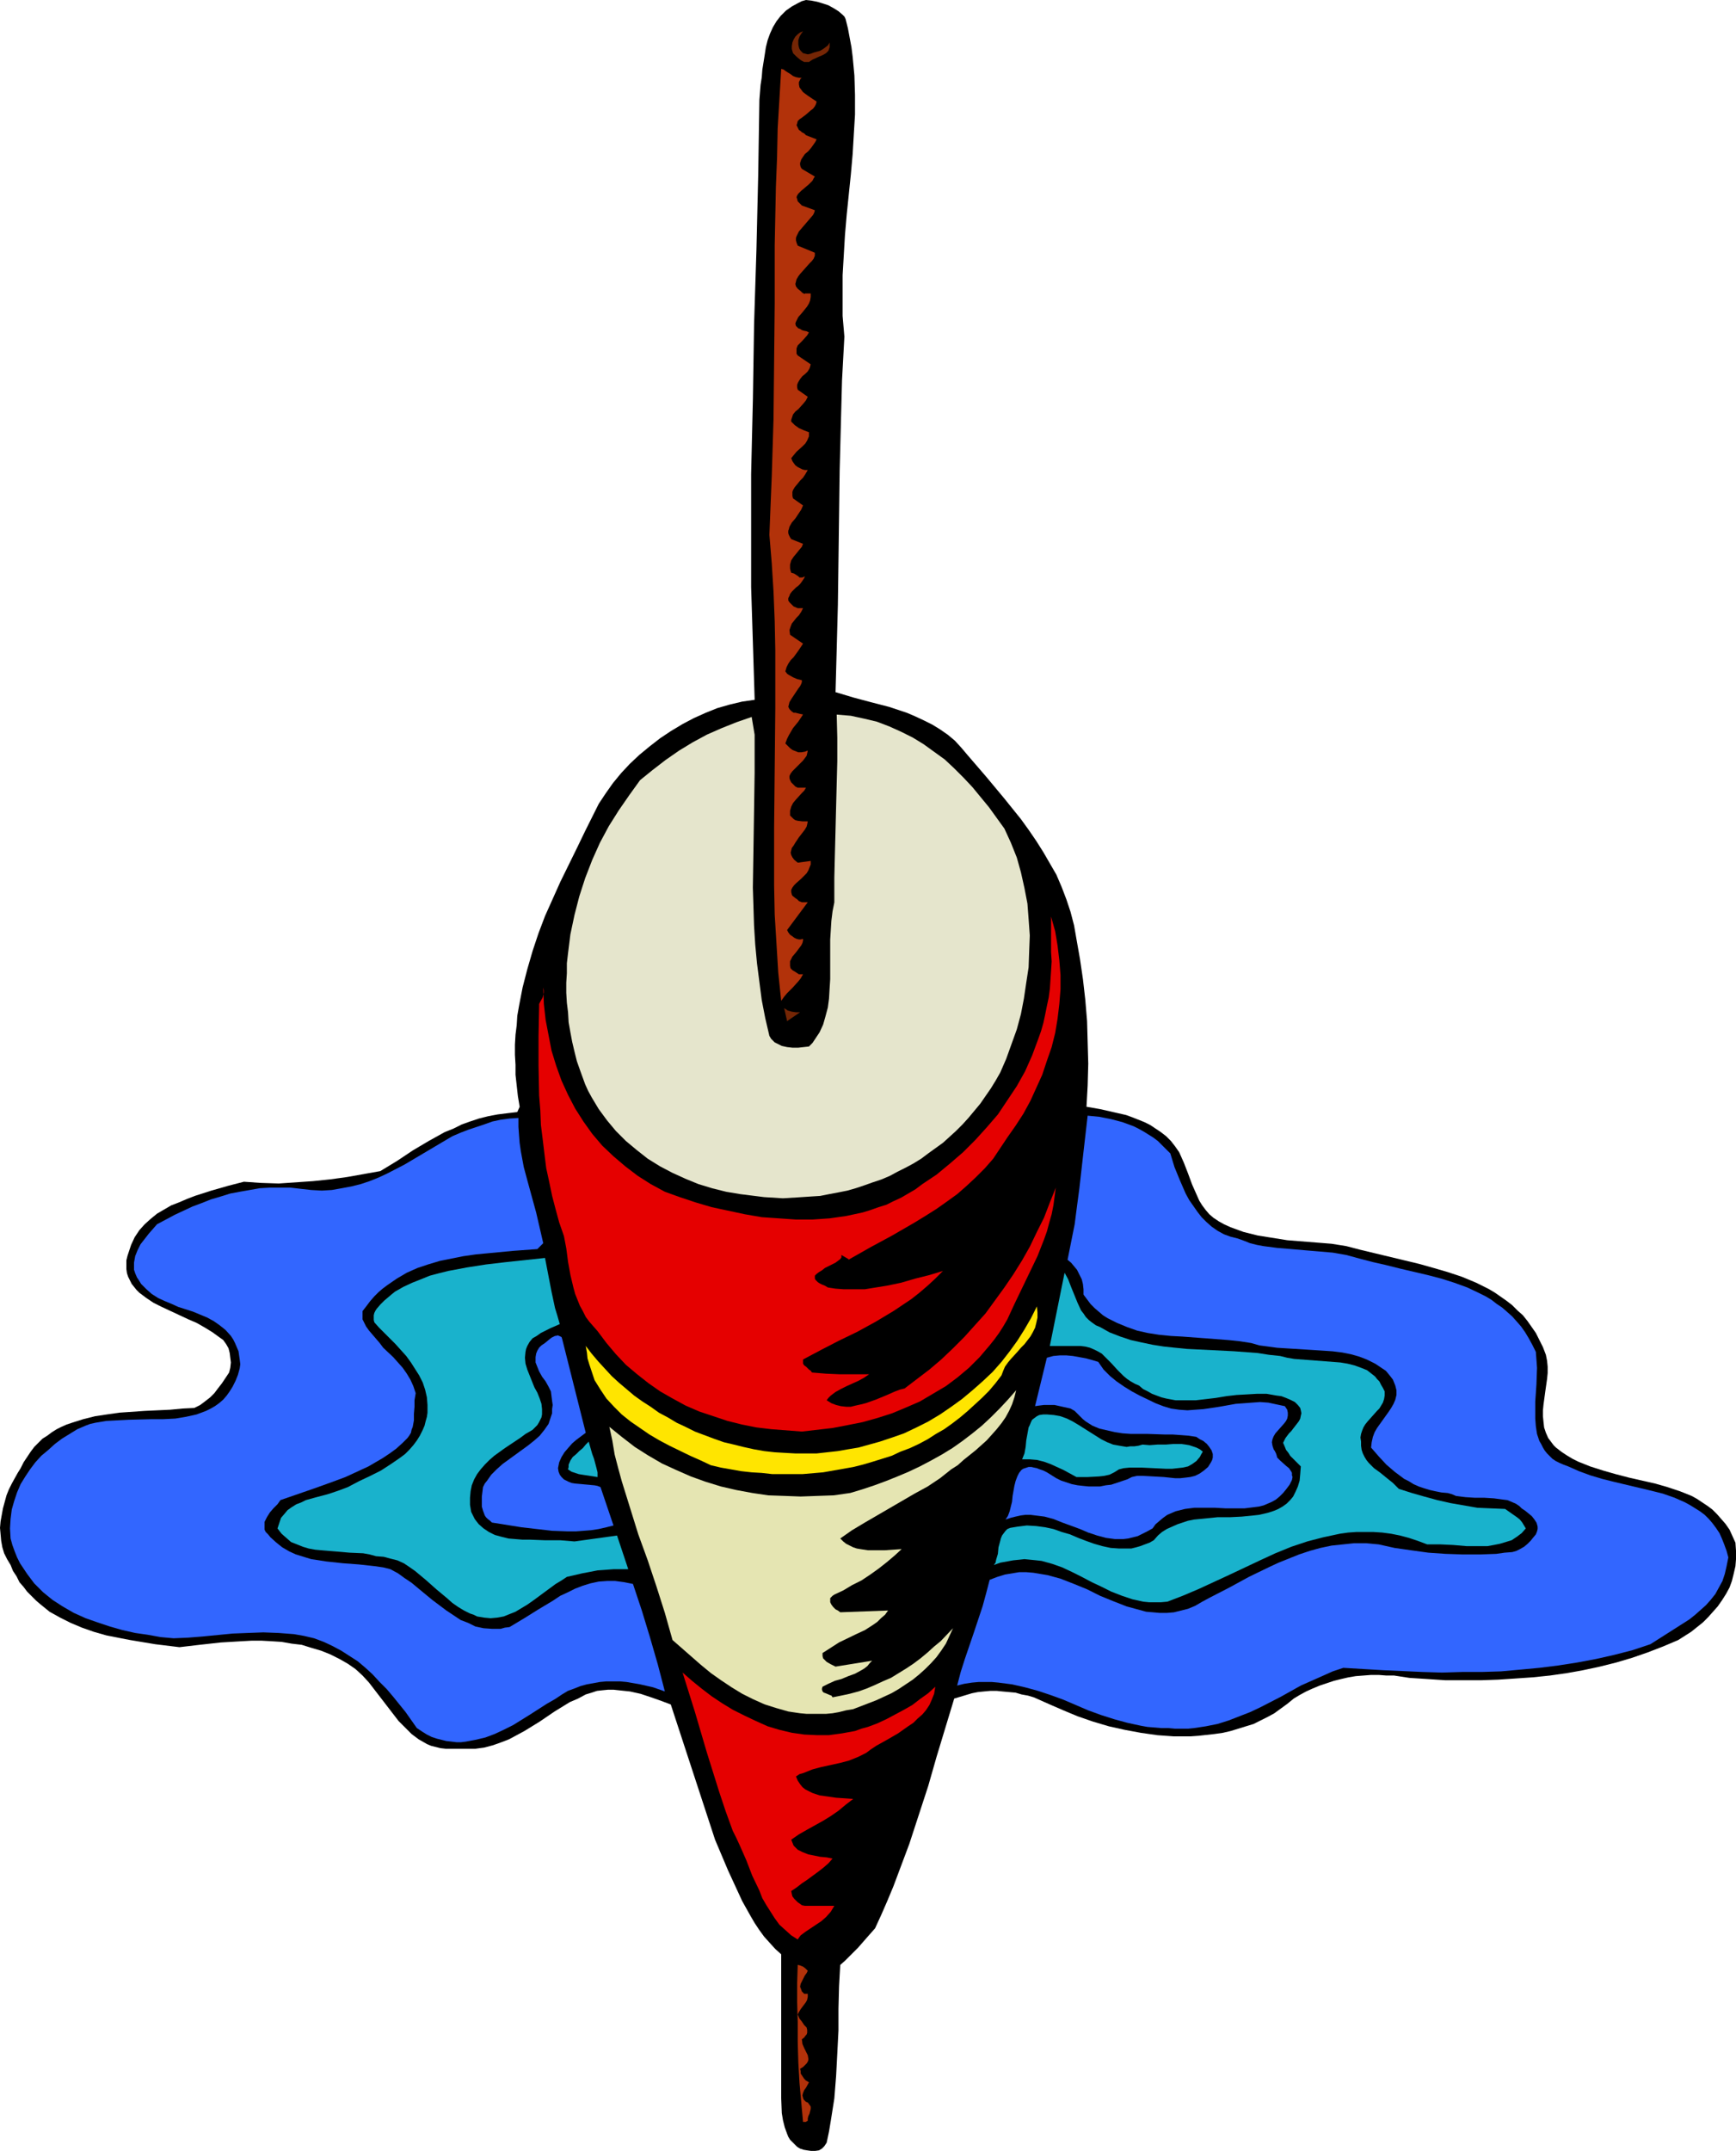 <?xml version="1.0" encoding="UTF-8" standalone="no"?>
<svg
   version="1.0"
   width="125.7mm"
   height="155.711mm"
   id="svg18"
   sodipodi:docname="Top 5.wmf"
   xmlns:inkscape="http://www.inkscape.org/namespaces/inkscape"
   xmlns:sodipodi="http://sodipodi.sourceforge.net/DTD/sodipodi-0.dtd"
   xmlns="http://www.w3.org/2000/svg"
   xmlns:svg="http://www.w3.org/2000/svg">
  <sodipodi:namedview
     id="namedview18"
     pagecolor="#ffffff"
     bordercolor="#000000"
     borderopacity="0.25"
     inkscape:showpageshadow="2"
     inkscape:pageopacity="0.0"
     inkscape:pagecheckerboard="0"
     inkscape:deskcolor="#d1d1d1"
     inkscape:document-units="mm" />
  <defs
     id="defs1">
    <pattern
       id="WMFhbasepattern"
       patternUnits="userSpaceOnUse"
       width="6"
       height="6"
       x="0"
       y="0" />
  </defs>
  <path
     style="fill:#000000;fill-opacity:1;fill-rule:evenodd;stroke:none"
     d="m 231.402,5.171 0.646,2.585 0.485,2.585 0.485,2.585 0.323,2.585 0.485,5.171 0.162,5.333 v 5.333 l -0.323,5.333 -0.323,5.494 -0.485,5.494 -1.131,10.988 -0.485,5.656 -0.323,5.494 -0.323,5.494 v 5.656 5.494 l 0.485,5.656 -0.646,11.958 -0.323,12.281 -0.323,12.443 -0.162,12.281 -0.162,12.281 -0.162,12.119 -0.323,12.119 -0.323,11.796 4.848,1.454 4.848,1.293 5.009,1.293 4.848,1.616 2.262,0.97 2.424,1.131 2.262,1.131 2.101,1.293 2.101,1.454 1.939,1.616 1.778,1.939 1.778,2.101 5.009,5.817 4.848,5.817 4.686,5.817 2.101,2.909 2.101,3.07 1.939,3.07 1.778,3.07 1.778,3.07 1.454,3.393 1.293,3.393 1.131,3.393 0.97,3.717 0.646,3.717 0.97,5.494 0.808,5.494 0.646,5.656 0.485,5.817 0.162,5.817 0.162,5.817 -0.162,5.979 -0.323,5.817 3.717,0.646 3.555,0.808 3.555,0.808 1.778,0.646 1.616,0.646 1.616,0.646 1.616,0.808 1.454,0.97 1.454,0.97 1.454,1.131 1.293,1.293 1.131,1.454 1.131,1.616 1.293,2.909 1.131,2.909 1.131,3.07 1.293,2.909 0.646,1.454 0.808,1.293 0.97,1.293 0.97,1.131 1.131,0.97 1.454,0.97 1.454,0.808 1.778,0.808 1.778,0.646 1.778,0.646 1.939,0.485 1.939,0.485 4.04,0.646 4.04,0.646 8.08,0.646 4.04,0.323 4.04,0.646 3.717,0.97 4.04,0.97 8.08,1.939 4.04,0.97 4.04,1.131 3.878,1.131 3.878,1.293 3.878,1.616 3.555,1.778 1.616,0.97 1.616,1.131 1.616,1.131 1.454,1.131 1.454,1.454 1.454,1.293 1.293,1.616 1.131,1.616 1.131,1.616 0.97,1.939 0.97,1.939 0.808,2.101 0.323,1.616 0.162,1.616 v 1.778 l -0.162,1.616 -0.485,3.393 -0.485,3.555 -0.162,1.616 v 1.616 l 0.162,1.616 0.162,1.454 0.485,1.454 0.646,1.454 0.97,1.293 0.485,0.646 0.646,0.646 1.454,1.131 1.454,0.97 1.616,0.97 1.616,0.808 3.232,1.293 3.555,1.131 3.393,0.97 3.717,0.97 7.11,1.616 3.393,0.97 3.393,1.131 3.232,1.293 1.454,0.808 1.454,0.97 1.454,0.97 1.293,0.97 1.293,1.293 1.131,1.293 1.131,1.293 1.131,1.616 0.808,1.778 0.808,1.778 0.162,2.262 v 2.262 l -0.162,1.939 -0.485,2.101 -0.485,1.939 -0.646,1.778 -0.97,1.778 -1.131,1.778 -1.131,1.616 -1.293,1.454 -1.293,1.454 -1.454,1.454 -1.616,1.293 -1.616,1.293 -1.778,1.131 -1.778,1.131 -4.201,1.778 -4.201,1.616 -4.201,1.454 -4.363,1.293 -4.525,1.131 -4.525,0.97 -4.525,0.808 -4.525,0.646 -4.686,0.485 -4.686,0.323 -4.848,0.323 -4.686,0.162 h -4.848 -4.848 l -4.848,-0.323 -5.009,-0.323 -2.101,-0.323 -2.101,-0.323 h -2.101 l -2.101,-0.162 h -2.101 l -2.101,0.162 -2.101,0.162 -1.939,0.323 -2.101,0.485 -1.939,0.485 -1.939,0.646 -1.939,0.646 -1.939,0.808 -1.778,0.808 -1.778,0.97 -1.616,0.97 -1.778,1.454 -1.778,1.293 -1.778,1.293 -1.778,0.97 -1.939,0.97 -1.939,0.97 -2.101,0.646 -2.101,0.646 -2.101,0.646 -2.101,0.485 -2.262,0.323 -4.363,0.485 -2.262,0.162 h -4.525 l -4.525,-0.323 -4.525,-0.646 -4.363,-0.808 -4.363,-0.97 -4.363,-1.293 -4.201,-1.454 -3.878,-1.616 -3.717,-1.616 -1.454,-0.646 -1.454,-0.646 -1.454,-0.646 -1.616,-0.485 -1.778,-0.323 -1.616,-0.485 -1.778,-0.162 -1.778,-0.162 -1.616,-0.162 h -1.778 l -1.778,0.162 -1.616,0.162 -1.616,0.323 -1.616,0.485 -1.616,0.485 -1.616,0.485 -4.848,15.998 -2.262,7.918 -2.586,7.918 -2.586,7.918 -2.909,7.756 -1.454,3.878 -1.616,3.878 -1.616,3.717 -1.778,3.878 -2.424,2.747 -2.262,2.585 -2.424,2.424 -1.131,1.131 -1.293,1.131 -0.323,5.817 -0.162,6.14 v 5.979 l -0.323,6.302 -0.323,6.14 -0.485,6.14 -0.97,6.14 -0.485,2.909 -0.646,3.07 -0.323,0.485 -0.323,0.485 -0.646,0.646 -0.808,0.485 -1.131,0.162 h -0.97 l -1.131,-0.162 -0.97,-0.162 -0.97,-0.323 -0.808,-0.485 -0.646,-0.646 -0.646,-0.646 -0.646,-0.646 -0.485,-0.808 -0.323,-0.808 -0.646,-1.778 -0.485,-1.939 -0.323,-1.939 -0.162,-4.04 v -39.428 l -1.616,-1.454 -1.616,-1.778 -1.454,-1.616 -1.293,-1.778 -1.293,-1.939 -1.131,-1.939 -2.262,-4.04 -1.939,-4.201 -1.939,-4.201 -3.555,-8.403 -12.12,-37.004 -2.586,-0.97 -2.747,-0.97 -2.909,-0.97 -2.909,-0.646 -3.07,-0.323 -1.454,-0.162 h -1.454 l -1.616,0.162 -1.454,0.162 -1.454,0.485 -1.616,0.485 -2.101,1.131 -2.262,0.97 -4.201,2.585 -4.04,2.747 -4.201,2.585 -2.101,1.131 -2.101,1.131 -2.101,0.808 -2.262,0.808 -2.424,0.646 -2.424,0.323 h -2.424 -2.586 -1.616 -1.454 l -1.454,-0.162 -1.293,-0.323 -1.293,-0.323 -1.131,-0.485 -1.131,-0.646 -1.131,-0.646 -1.939,-1.454 -1.778,-1.778 -1.778,-1.778 -1.616,-2.101 -1.616,-2.101 -3.232,-4.201 -1.616,-2.101 -1.778,-1.939 -1.939,-1.778 -2.101,-1.454 -1.131,-0.646 -1.131,-0.646 -2.586,-1.293 -2.424,-0.97 -2.747,-0.808 -2.586,-0.808 -2.747,-0.323 -2.747,-0.485 -2.586,-0.162 -2.909,-0.162 h -2.747 l -2.909,0.162 -5.494,0.323 -5.817,0.646 -5.494,0.646 -6.625,-0.808 -6.787,-1.131 -3.393,-0.646 -3.232,-0.646 -3.393,-0.97 -3.232,-1.131 -3.07,-1.293 -2.909,-1.454 -2.909,-1.616 -2.586,-2.101 -1.131,-0.97 -1.293,-1.293 -1.131,-1.131 -0.97,-1.293 -1.131,-1.293 L 4.525,431.287 3.555,429.832 2.909,428.216 1.939,426.601 1.131,424.985 0.646,423.369 0.323,421.591 0.162,419.814 0,418.036 l 0.162,-1.778 0.323,-1.778 0.323,-1.778 0.485,-1.778 0.485,-1.778 0.646,-1.616 0.808,-1.616 0.808,-1.454 0.808,-1.454 0.808,-1.293 0.808,-1.616 0.97,-1.454 0.97,-1.454 0.97,-1.293 1.131,-1.131 1.131,-1.131 1.293,-0.808 1.293,-0.97 1.293,-0.808 1.293,-0.646 1.454,-0.646 1.454,-0.485 3.07,-0.97 3.232,-0.808 3.232,-0.485 3.393,-0.485 6.949,-0.485 6.949,-0.323 3.393,-0.323 3.232,-0.162 1.616,-0.808 1.293,-0.97 1.454,-1.131 1.131,-1.131 0.97,-1.293 1.131,-1.454 1.939,-2.909 0.323,-1.293 0.162,-1.454 -0.162,-1.293 -0.162,-1.293 -0.323,-1.293 -0.646,-1.131 -0.808,-1.131 -1.131,-0.808 -1.778,-1.293 -2.101,-1.293 -2.262,-1.293 -2.262,-0.97 -4.848,-2.262 -2.424,-1.131 -2.262,-1.131 -1.939,-1.293 -1.939,-1.454 -0.808,-0.808 -0.646,-0.808 -0.646,-0.808 -0.485,-0.97 -0.485,-0.97 -0.323,-0.97 -0.162,-1.131 v -1.131 -1.293 l 0.323,-1.293 0.485,-1.454 0.485,-1.454 0.97,-2.101 1.293,-1.939 1.454,-1.616 1.616,-1.454 1.778,-1.454 1.939,-1.131 1.939,-1.131 2.101,-0.808 2.262,-0.97 2.101,-0.808 4.525,-1.454 4.525,-1.293 4.363,-1.131 4.686,0.323 4.848,0.162 4.686,-0.323 4.686,-0.323 4.686,-0.485 4.686,-0.646 4.525,-0.808 4.525,-0.808 4.525,-2.747 4.363,-2.909 4.363,-2.585 4.363,-2.424 2.424,-0.97 2.262,-1.131 2.262,-0.808 2.424,-0.808 2.586,-0.646 2.586,-0.485 2.586,-0.323 2.747,-0.323 0.646,-1.454 -0.485,-2.909 -0.323,-2.909 -0.323,-2.909 v -2.747 l -0.162,-2.747 v -2.747 l 0.162,-2.747 0.323,-2.585 0.162,-2.585 0.485,-2.747 0.97,-5.009 1.293,-5.009 1.454,-5.009 1.616,-4.848 1.778,-4.686 2.101,-4.686 2.101,-4.686 4.525,-9.211 2.262,-4.686 2.262,-4.525 1.454,-2.909 1.939,-2.909 1.939,-2.747 2.262,-2.747 2.424,-2.585 2.586,-2.424 2.747,-2.262 2.909,-2.262 2.909,-1.939 3.232,-1.939 3.07,-1.616 3.232,-1.454 3.232,-1.293 3.393,-0.97 3.393,-0.808 3.393,-0.485 -0.323,-10.342 -0.323,-10.342 -0.323,-10.18 v -10.342 -20.522 l 0.485,-20.522 0.323,-20.522 0.646,-20.36 0.485,-20.522 0.323,-20.522 0.323,-4.04 0.323,-2.101 0.162,-2.101 0.646,-4.04 0.323,-2.101 0.485,-1.939 0.646,-1.778 0.808,-1.778 0.97,-1.616 1.131,-1.454 1.454,-1.454 1.616,-1.131 1.778,-0.97 0.97,-0.485 L 220.576,0 l 1.454,0.162 1.616,0.323 1.616,0.485 1.454,0.485 1.454,0.808 1.293,0.808 1.131,0.97 0.485,0.485 z"
     id="path1" />
  <path
     style="fill:#752605;fill-opacity:1;fill-rule:evenodd;stroke:none"
     d="m 219.768,8.564 -0.485,0.646 -0.485,0.808 -0.323,0.97 v 1.131 l 0.162,0.808 0.162,0.485 0.323,0.485 0.323,0.323 0.323,0.323 0.646,0.162 0.646,0.162 0.808,-0.162 0.808,-0.323 1.778,-0.485 0.808,-0.485 0.646,-0.485 0.646,-0.485 0.485,-0.808 v 0.646 0.646 l -0.162,0.485 -0.162,0.485 -0.646,0.646 -0.808,0.485 -1.131,0.485 -1.778,0.808 -0.97,0.646 h -0.646 -0.646 l -0.646,-0.323 -0.485,-0.323 -0.97,-0.808 -0.97,-0.97 -0.323,-1.131 v -0.808 l 0.162,-0.97 0.323,-0.808 0.485,-0.808 0.646,-0.646 0.646,-0.485 z"
     id="path2" />
  <path
     style="fill:#b2320a;fill-opacity:1;fill-rule:evenodd;stroke:none"
     d="m 219.444,21.33 -0.323,0.162 -0.162,0.323 -0.323,0.646 v 0.646 l 0.162,0.808 0.485,0.646 0.485,0.646 0.646,0.485 0.646,0.485 v 0 l 2.424,1.616 -0.162,0.646 -0.323,0.646 -0.485,0.646 -0.646,0.485 -1.293,1.131 -1.293,0.97 -0.485,0.323 -0.485,0.485 -0.162,0.646 -0.162,0.485 0.323,0.646 0.323,0.646 0.485,0.323 0.323,0.323 0.646,0.323 0.485,0.485 2.909,1.131 -0.323,0.646 -0.323,0.485 -0.808,1.131 -0.808,0.97 -0.97,0.808 -0.646,0.97 -0.323,0.485 -0.162,0.485 -0.162,0.485 v 0.485 l 0.162,0.646 0.323,0.485 3.555,2.101 -0.323,0.485 -0.323,0.646 -0.97,0.97 -1.131,0.97 -0.97,0.808 -0.485,0.485 -0.323,0.323 -0.323,0.485 -0.162,0.485 0.162,0.485 0.162,0.646 0.485,0.485 0.646,0.646 3.555,1.293 -0.162,0.646 -0.323,0.646 -0.97,1.131 -0.97,1.131 -0.97,1.131 -0.97,1.131 -0.323,0.646 -0.323,0.646 -0.162,0.485 v 0.646 l 0.162,0.646 0.323,0.808 4.686,1.939 v 0.808 l -0.323,0.808 -0.485,0.646 -0.646,0.646 -1.293,1.454 -1.293,1.454 -0.485,0.646 -0.485,0.808 -0.162,0.646 -0.162,0.646 0.162,0.646 0.485,0.646 0.808,0.646 0.485,0.485 0.646,0.323 v -0.162 h 1.616 v 0.162 0.808 l -0.162,0.97 -0.323,0.808 -0.485,0.808 -1.293,1.616 -1.131,1.293 -0.323,0.646 -0.323,0.646 -0.162,0.485 0.162,0.646 0.323,0.323 0.323,0.323 0.485,0.162 0.485,0.323 0.485,0.162 0.808,0.162 0.646,0.323 -0.485,0.808 -1.293,1.454 -0.646,0.646 -0.646,0.646 -0.323,0.808 v 0.485 0.485 0.485 l 0.323,0.485 3.555,2.424 -0.162,0.646 -0.162,0.485 -0.485,0.808 -0.646,0.646 -0.808,0.646 -0.646,0.808 -0.485,0.808 -0.162,0.323 -0.162,0.485 v 0.646 l 0.162,0.646 2.747,1.939 -0.485,0.97 -0.646,0.808 -1.454,1.616 -0.808,0.646 -0.646,0.808 -0.323,0.97 -0.162,0.485 v 0.485 l 0.485,0.485 0.485,0.485 1.131,0.808 1.454,0.646 1.293,0.485 v 0.646 0.485 l -0.485,1.131 -0.485,0.808 -0.808,0.808 -1.616,1.454 -0.808,0.97 -0.646,0.808 0.323,0.808 0.323,0.485 0.485,0.646 0.646,0.485 0.646,0.323 0.646,0.323 0.646,0.162 h 0.808 l -0.646,1.131 -0.646,0.97 -0.808,0.808 -0.646,0.808 -0.808,0.97 -0.485,0.808 -0.162,0.485 v 0.485 0.646 l 0.162,0.646 2.747,1.939 -0.485,1.131 -1.616,2.424 -0.97,1.131 -0.646,1.131 -0.162,0.646 -0.162,0.485 v 0.646 l 0.162,0.485 0.323,0.646 0.323,0.485 3.232,1.293 -0.323,0.808 -0.808,0.97 -0.646,0.808 -0.808,0.97 -0.646,0.97 -0.323,1.131 v 0.485 0.646 l 0.162,0.646 0.162,0.485 0.646,0.162 0.323,0.162 0.97,0.646 0.323,0.323 h 0.485 0.323 l 0.323,-0.162 0.323,-0.162 -0.162,0.485 -0.323,0.485 -0.323,0.485 -0.485,0.646 -0.485,0.485 -0.646,0.485 -1.131,1.131 -0.485,0.646 -0.162,0.485 -0.323,0.646 v 0.646 l 0.323,0.485 0.485,0.485 0.646,0.646 1.131,0.485 h 1.454 l -0.485,0.97 -0.646,0.97 -0.646,0.646 -0.646,0.808 -0.646,0.808 -0.323,0.808 -0.323,0.97 0.162,1.293 3.555,2.424 -0.646,0.97 -0.646,0.97 -1.293,1.778 -0.808,0.808 -0.646,0.97 -0.485,0.97 -0.323,1.131 0.485,0.646 0.485,0.323 1.131,0.646 1.131,0.485 1.293,0.323 v 0.485 l -0.162,0.485 -0.323,0.646 -0.485,0.646 -1.939,2.909 -0.485,0.808 -0.162,0.646 -0.162,0.646 0.323,0.646 0.485,0.485 0.162,0.162 0.485,0.323 h 0.485 l 0.646,0.162 0.646,0.162 0.808,0.162 -0.646,0.97 -0.646,0.97 -1.454,1.778 -1.131,1.939 -0.485,0.97 -0.485,1.293 0.646,0.646 0.646,0.646 0.646,0.485 0.808,0.323 0.808,0.323 h 0.808 l 0.97,-0.162 0.808,-0.323 -0.162,0.808 -0.162,0.646 -0.485,0.646 -0.485,0.646 -2.424,2.424 -0.485,0.485 -0.485,0.646 -0.323,0.646 v 0.646 l 0.162,0.485 0.323,0.646 0.646,0.646 0.485,0.485 0.646,0.323 h 2.262 l -0.485,0.808 -0.646,0.646 -1.616,1.778 -0.808,0.97 -0.485,0.97 -0.323,1.131 v 0.646 0.646 l 0.485,0.485 0.485,0.485 0.485,0.323 0.646,0.162 1.293,0.162 h 1.454 l -0.162,0.808 -0.162,0.646 -0.485,0.808 -0.485,0.646 -1.131,1.454 -0.97,1.454 -0.485,0.808 -0.485,0.646 -0.162,0.646 -0.162,0.646 0.162,0.646 0.323,0.646 0.485,0.646 0.97,0.808 3.555,-0.485 v 0.97 l -0.323,0.808 -0.323,0.808 -0.485,0.808 -1.454,1.454 -1.454,1.293 -0.485,0.485 -0.485,0.646 -0.323,0.646 v 0.646 l 0.162,0.646 0.162,0.323 0.808,0.646 0.485,0.323 0.485,0.485 0.808,0.323 h 1.616 l -5.656,7.595 0.323,0.646 0.485,0.646 0.485,0.323 0.646,0.485 0.646,0.323 0.646,0.162 h 0.485 l 0.646,-0.162 v 0.485 l -0.162,0.646 -0.323,0.646 -0.485,0.646 -0.97,1.293 -0.97,1.131 -0.323,0.646 -0.323,0.646 v 0.646 0.646 l 0.162,0.646 0.485,0.485 0.808,0.485 0.97,0.646 h 1.131 l -0.646,1.131 -0.646,0.808 -1.454,1.616 -1.616,1.616 -0.808,0.97 -0.808,1.131 -0.808,-7.756 -0.485,-7.918 -0.485,-7.918 -0.162,-7.918 v -7.918 -8.08 l 0.162,-16.159 0.162,-16.321 v -8.08 -7.918 l -0.162,-7.918 -0.323,-8.08 -0.485,-7.756 -0.646,-7.756 0.323,-8.08 0.323,-7.918 0.485,-15.674 0.323,-31.672 v -15.836 l 0.323,-15.998 0.323,-8.08 0.162,-7.918 0.485,-8.08 0.485,-8.241 0.646,0.162 0.646,0.485 1.293,0.808 0.646,0.485 0.808,0.323 0.808,0.162 z"
     id="path3" />
  <path
     style="fill:#e5e5cc;fill-opacity:1;fill-rule:evenodd;stroke:none"
     d="m 274.871,226.712 1.778,3.878 1.616,4.04 1.131,4.04 0.97,4.363 0.808,4.201 0.323,4.201 0.323,4.525 -0.162,4.201 -0.162,4.525 -0.646,4.201 -0.646,4.363 -0.808,4.201 -1.131,4.201 -1.454,4.04 -1.454,4.04 -1.616,3.717 -1.293,2.262 -1.293,2.101 -1.454,2.101 -1.454,2.101 -1.616,1.939 -1.616,1.939 -1.616,1.778 -1.778,1.778 -1.778,1.616 -1.778,1.616 -4.04,2.909 -1.939,1.454 -2.101,1.293 -2.101,1.131 -2.262,1.131 -2.101,1.131 -2.262,0.97 -2.424,0.808 -2.262,0.808 -2.424,0.808 -2.262,0.646 -2.424,0.485 -2.586,0.485 -2.424,0.485 -2.586,0.162 -2.424,0.162 -2.586,0.162 -2.586,0.162 -2.586,-0.162 -2.586,-0.162 -2.586,-0.323 -3.878,-0.485 -3.878,-0.646 -3.878,-0.97 -3.717,-1.131 -3.555,-1.454 -3.555,-1.616 -3.393,-1.778 -3.393,-2.101 -3.07,-2.424 -2.909,-2.424 -2.747,-2.747 -2.424,-2.909 -2.262,-3.07 -1.939,-3.232 -0.97,-1.778 -0.808,-1.778 -0.646,-1.778 -0.646,-1.778 -0.97,-2.747 -0.646,-2.585 -0.646,-2.747 -0.485,-2.585 -0.485,-2.747 -0.162,-2.747 -0.323,-2.585 -0.162,-2.747 v -2.747 l 0.162,-2.585 v -2.747 l 0.323,-2.747 0.323,-2.585 0.323,-2.585 1.131,-5.333 1.293,-5.009 1.616,-5.009 1.939,-5.009 2.101,-4.686 2.424,-4.525 2.747,-4.363 2.909,-4.201 2.909,-4.04 3.393,-2.747 3.555,-2.747 3.717,-2.585 3.717,-2.262 3.878,-2.101 4.04,-1.778 4.04,-1.616 4.201,-1.454 0.808,4.848 v 10.503 l -0.162,10.503 -0.162,10.503 -0.162,10.342 0.162,5.171 0.162,5.171 0.323,5.171 0.485,5.171 0.646,5.009 0.646,5.009 0.97,5.009 1.131,4.848 0.485,0.808 0.485,0.485 0.485,0.485 0.646,0.323 1.293,0.646 1.454,0.323 1.454,0.162 h 1.616 l 1.454,-0.162 1.454,-0.162 0.97,-0.97 0.646,-0.97 0.646,-0.97 0.646,-0.97 0.97,-2.101 0.646,-2.262 0.646,-2.424 0.323,-2.424 0.162,-2.747 0.162,-2.585 v -5.332 -5.494 l 0.162,-2.585 0.162,-2.585 0.323,-2.585 0.485,-2.424 v -6.787 l 0.162,-6.625 0.162,-6.302 0.162,-6.464 0.323,-12.443 v -6.464 l -0.162,-6.302 3.878,0.323 3.717,0.808 3.393,0.808 3.393,1.293 3.232,1.454 3.232,1.616 2.909,1.778 2.909,2.101 2.909,2.101 2.586,2.424 2.586,2.585 2.424,2.585 2.262,2.747 2.262,2.747 2.101,2.909 z"
     id="path4" />
  <path
     style="fill:#e50000;fill-opacity:1;fill-rule:evenodd;stroke:none"
     d="m 275.679,311.224 -1.939,2.909 -1.939,2.909 -2.262,2.585 -2.586,2.585 -2.424,2.262 -2.586,2.262 -2.909,2.101 -2.747,1.939 -3.07,1.939 -2.909,1.778 -6.141,3.555 -5.979,3.232 -5.979,3.393 v -0.162 l -1.939,-1.131 v 0.646 l -0.323,0.485 -0.646,0.485 -0.646,0.485 -1.939,0.97 -0.97,0.485 -0.808,0.646 -0.808,0.485 -0.646,0.485 -0.485,0.485 v 0.485 0.323 l 0.162,0.323 0.323,0.323 0.323,0.323 0.485,0.323 0.646,0.323 0.808,0.323 0.808,0.485 2.101,0.323 2.101,0.162 h 1.939 2.101 1.939 l 1.939,-0.323 4.04,-0.646 3.878,-0.808 3.878,-1.131 3.878,-0.97 3.717,-1.131 -2.101,2.101 -2.101,1.939 -2.262,1.939 -2.262,1.778 -2.424,1.616 -2.424,1.616 -4.848,2.909 -5.009,2.747 -5.009,2.424 -5.009,2.585 -4.848,2.585 v 0.485 0.646 l 0.323,0.485 0.485,0.323 0.808,0.808 0.485,0.323 0.323,0.485 3.878,0.323 3.717,0.162 h 8.08 l -1.454,0.97 -1.454,0.808 -3.232,1.454 -1.616,0.808 -1.454,0.808 -1.293,0.97 -0.646,0.646 -0.485,0.646 1.293,0.808 1.293,0.485 1.293,0.323 1.454,0.162 h 1.293 l 1.293,-0.323 1.454,-0.323 1.293,-0.323 2.747,-0.97 2.747,-1.131 2.586,-1.131 1.293,-0.485 1.293,-0.323 3.393,-2.585 3.393,-2.585 3.232,-2.747 3.232,-3.07 3.07,-3.07 2.909,-3.232 2.909,-3.232 2.586,-3.555 2.586,-3.555 2.424,-3.555 2.424,-3.878 2.101,-3.717 1.939,-4.04 1.939,-3.878 1.616,-4.201 1.616,-4.04 -0.323,2.424 -0.323,2.424 -0.485,2.424 -0.646,2.262 -0.646,2.424 -0.808,2.262 -1.778,4.525 -2.101,4.363 -2.101,4.363 -2.101,4.363 -1.939,4.201 -1.131,1.939 -1.131,1.778 -1.293,1.778 -1.293,1.616 -2.747,3.232 -2.909,2.909 -3.07,2.585 -3.232,2.424 -3.555,2.101 -3.555,2.101 -3.717,1.616 -3.878,1.616 -4.04,1.293 -4.04,1.131 -4.04,0.808 -4.201,0.808 -4.201,0.485 -4.201,0.485 -4.201,-0.323 -4.201,-0.323 -4.04,-0.485 -4.04,-0.808 -3.878,-0.97 -3.878,-1.293 -3.878,-1.293 -3.717,-1.616 -3.555,-1.939 -3.393,-1.939 -3.232,-2.262 -3.07,-2.424 -3.07,-2.585 -2.747,-2.909 -2.586,-3.07 -2.424,-3.232 -1.131,-1.293 -1.131,-1.293 -0.97,-1.293 -0.808,-1.616 -0.808,-1.454 -0.646,-1.616 -0.646,-1.616 -0.485,-1.778 -0.808,-3.393 -0.646,-3.555 -0.485,-3.717 -0.646,-3.393 -1.293,-3.717 -0.97,-3.555 -0.97,-3.717 -0.808,-3.878 -0.808,-3.717 -0.485,-3.878 -0.485,-4.04 -0.485,-3.878 -0.162,-4.04 -0.323,-4.04 -0.162,-8.08 v -8.241 l 0.162,-7.918 v -0.808 l 0.323,-0.646 0.646,-1.131 0.162,-0.646 0.162,-0.646 v -0.646 l -0.162,-0.808 0.162,4.525 0.485,4.363 0.808,4.201 0.808,4.201 1.293,4.201 1.454,4.04 1.778,3.878 1.939,3.717 2.262,3.555 2.424,3.393 2.747,3.232 3.07,2.909 3.232,2.747 3.393,2.585 3.555,2.262 3.878,2.101 4.04,1.454 4.363,1.454 4.363,1.293 4.525,0.97 4.525,0.97 4.686,0.808 4.686,0.323 4.686,0.323 h 4.525 l 4.686,-0.323 2.262,-0.323 2.262,-0.323 2.262,-0.485 2.262,-0.485 2.101,-0.646 2.262,-0.808 2.101,-0.646 1.939,-0.97 2.101,-0.97 1.939,-1.131 1.939,-1.131 1.939,-1.454 3.878,-2.585 3.717,-3.07 3.555,-3.07 3.393,-3.393 3.07,-3.393 3.07,-3.555 2.586,-3.878 2.586,-3.878 2.262,-4.04 1.939,-4.363 1.616,-4.363 0.808,-2.262 0.646,-2.262 0.485,-2.262 0.485,-2.424 0.485,-2.262 0.323,-2.424 0.162,-2.424 0.162,-2.424 0.162,-2.585 -0.162,-2.585 v -9.695 l 1.131,4.04 0.646,3.878 0.485,4.04 0.323,4.04 v 3.878 l -0.323,4.04 -0.485,4.04 -0.646,3.878 -0.97,3.878 -1.293,3.717 -1.293,3.878 -1.616,3.555 -1.616,3.555 -1.939,3.555 -2.101,3.232 z"
     id="path5" />
  <path
     style="fill:#752605;fill-opacity:1;fill-rule:evenodd;stroke:none"
     d="m 218.96,276.967 -3.555,2.424 -0.808,-3.555 0.97,0.646 1.131,0.323 1.131,0.162 z"
     id="path6" />
  <path
     style="fill:#3266ff;fill-opacity:1;fill-rule:evenodd;stroke:none"
     d="m 320.279,315.587 1.131,3.717 1.454,3.555 1.616,3.717 0.97,1.778 1.131,1.616 1.131,1.616 1.131,1.454 1.293,1.293 1.454,1.293 1.616,1.131 1.778,0.97 1.778,0.646 1.939,0.485 1.778,0.646 1.616,0.646 1.939,0.485 1.778,0.323 3.717,0.485 3.878,0.323 3.717,0.323 3.878,0.323 3.717,0.323 3.717,0.646 3.555,0.97 3.717,0.97 3.555,0.808 3.878,0.97 7.595,1.778 3.717,0.97 3.555,1.131 3.555,1.293 3.393,1.616 1.616,0.808 1.616,0.97 1.454,1.131 1.454,0.97 1.293,1.131 1.454,1.293 1.293,1.454 1.131,1.293 1.131,1.616 0.97,1.616 0.97,1.778 0.97,1.939 0.162,2.101 0.162,2.262 -0.162,4.525 -0.162,2.424 -0.162,2.262 v 2.424 2.262 l 0.162,2.101 0.323,2.101 0.646,1.939 0.485,0.808 0.485,0.97 0.485,0.808 0.646,0.808 1.454,1.454 0.97,0.646 0.97,0.485 1.131,0.485 1.293,0.485 2.909,1.293 3.07,1.131 3.232,0.97 3.232,0.808 6.787,1.616 3.393,0.808 3.232,0.808 3.232,1.131 2.909,1.293 1.454,0.808 1.293,0.808 1.293,0.808 1.293,0.97 1.131,1.131 0.97,1.131 0.97,1.293 0.97,1.454 0.646,1.454 0.646,1.616 0.646,1.778 0.485,1.778 -0.485,2.424 -0.485,2.101 -0.646,1.939 -0.97,1.778 -0.97,1.778 -1.293,1.616 -1.293,1.454 -1.454,1.293 -1.454,1.293 -1.616,1.293 -3.555,2.262 -3.555,2.262 -3.555,2.262 -4.848,1.616 -5.009,1.293 -5.009,1.131 -5.171,0.97 -5.171,0.808 -5.171,0.646 -5.171,0.485 -5.333,0.485 -5.333,0.162 h -5.333 l -5.494,0.162 -5.333,-0.162 -10.827,-0.485 -10.827,-0.646 -2.909,0.97 -2.909,1.293 -2.909,1.293 -2.909,1.293 -5.494,3.07 -5.656,2.909 -2.747,1.293 -2.909,1.131 -2.909,1.131 -3.07,0.97 -3.232,0.646 -3.232,0.485 -1.616,0.162 h -3.555 l -1.778,-0.162 h -1.939 l -1.939,-0.162 -1.939,-0.162 -1.778,-0.323 -3.717,-0.808 -3.555,-0.97 -3.555,-1.131 -3.555,-1.293 -3.393,-1.454 -3.393,-1.454 -3.555,-1.293 -3.393,-1.131 -3.555,-0.97 -3.555,-0.808 -3.717,-0.485 -1.778,-0.162 h -1.778 -1.939 l -1.778,0.162 -2.101,0.323 -1.939,0.485 0.97,-3.717 1.131,-3.555 2.424,-7.11 2.424,-7.272 0.97,-3.555 0.97,-3.717 2.101,-0.808 2.101,-0.646 1.939,-0.323 1.939,-0.323 h 1.939 l 1.939,0.162 1.939,0.323 1.939,0.323 1.778,0.485 1.778,0.485 3.717,1.454 3.555,1.454 3.555,1.778 3.555,1.454 3.717,1.454 1.778,0.485 1.778,0.485 1.778,0.485 1.939,0.162 1.778,0.162 h 1.939 l 1.939,-0.162 1.939,-0.485 1.939,-0.485 1.939,-0.808 1.939,-1.131 2.101,-1.131 5.333,-2.747 5.333,-2.909 5.333,-2.585 2.747,-1.293 5.656,-2.262 2.909,-0.97 2.909,-0.808 3.07,-0.646 3.07,-0.323 3.07,-0.323 h 3.393 l 3.393,0.323 4.363,0.97 4.525,0.646 4.686,0.646 4.686,0.323 4.848,0.162 h 4.525 l 4.525,-0.162 2.262,-0.323 2.101,-0.162 1.131,-0.323 0.97,-0.485 1.131,-0.646 0.97,-0.808 0.808,-0.808 0.646,-0.808 0.808,-0.97 0.323,-0.808 0.162,-0.646 v -0.646 l -0.162,-0.646 -0.162,-0.485 -0.646,-0.97 -0.646,-0.808 -1.778,-1.454 -0.97,-0.646 -0.646,-0.646 -0.97,-0.646 -1.131,-0.485 -1.131,-0.485 -1.293,-0.162 -2.424,-0.323 -2.586,-0.162 h -2.586 l -2.586,-0.162 -2.586,-0.323 -1.131,-0.485 -1.131,-0.323 -1.778,-0.162 -1.616,-0.323 -1.454,-0.323 -1.616,-0.485 -1.454,-0.485 -1.454,-0.646 -1.293,-0.808 -1.293,-0.646 -2.586,-1.939 -2.262,-1.939 -2.101,-2.262 -2.101,-2.424 0.162,-1.454 0.323,-1.454 0.485,-1.293 0.646,-1.131 1.616,-2.262 0.808,-1.131 0.808,-1.131 0.646,-0.97 0.646,-1.131 0.485,-1.131 0.323,-1.293 v -1.293 l -0.162,-0.646 -0.162,-0.646 -0.323,-0.808 -0.323,-0.808 -0.485,-0.646 -0.646,-0.808 -0.808,-0.97 -0.97,-0.646 -1.939,-1.293 -2.262,-1.131 -2.101,-0.808 -2.262,-0.646 -2.424,-0.485 -2.586,-0.323 -2.424,-0.162 -5.009,-0.323 -5.171,-0.323 -2.586,-0.162 -2.424,-0.323 -2.424,-0.323 -2.262,-0.646 -3.07,-0.485 -3.07,-0.323 -6.302,-0.485 -6.464,-0.485 -3.07,-0.162 -3.232,-0.323 -3.07,-0.485 -2.909,-0.646 -2.747,-0.97 -2.747,-1.131 -1.293,-0.646 -1.293,-0.646 -1.293,-0.808 -1.131,-0.97 -1.131,-0.97 -1.131,-1.131 -0.97,-1.293 -0.97,-1.293 v -1.454 l -0.162,-1.454 -0.323,-1.293 -0.646,-1.293 -0.646,-1.293 -0.808,-0.97 -0.808,-0.97 -0.97,-0.808 0.97,-4.848 0.97,-4.848 0.646,-5.009 0.646,-4.848 1.131,-10.019 1.131,-9.857 3.232,0.323 3.232,0.646 3.07,0.808 3.07,1.131 1.293,0.646 1.454,0.808 1.293,0.808 1.293,0.808 1.293,0.97 1.131,1.131 1.131,1.131 z"
     id="path7" />
  <path
     style="fill:#3266ff;fill-opacity:1;fill-rule:evenodd;stroke:none"
     d="m 141.879,305.892 v 2.424 l 0.162,2.262 0.162,2.101 0.323,2.262 0.808,4.363 1.131,4.201 2.262,8.241 0.97,4.201 0.97,4.201 -1.616,1.616 -6.625,0.485 -6.787,0.646 -3.393,0.323 -3.393,0.485 -3.232,0.646 -3.232,0.646 -3.232,0.97 -2.909,0.97 -2.909,1.293 -2.747,1.616 -2.586,1.778 -1.293,0.97 -1.131,0.97 -1.131,1.131 -1.131,1.293 -0.97,1.293 -1.131,1.454 v 0.646 0.808 0.808 l 0.323,0.646 0.646,1.293 0.808,1.131 1.939,2.262 0.97,1.131 0.97,1.293 2.747,2.585 1.293,1.454 1.293,1.454 1.131,1.616 0.97,1.616 0.808,1.778 0.646,1.939 -0.323,1.939 v 1.778 l -0.162,1.939 v 1.778 l -0.323,1.778 -0.323,0.808 -0.162,0.808 -0.485,0.808 -0.485,0.646 -0.646,0.646 -0.646,0.646 -1.778,1.616 -1.778,1.293 -1.939,1.293 -1.939,1.131 -1.939,1.131 -2.101,0.97 -4.201,1.939 -4.363,1.616 -4.525,1.616 -8.888,3.07 -0.808,1.131 -1.131,1.131 -0.97,1.131 -0.808,1.293 -0.323,0.646 -0.323,0.646 v 0.646 0.646 0.808 l 0.323,0.646 0.646,0.646 0.646,0.808 1.616,1.454 1.616,1.293 1.939,1.131 1.778,0.808 2.101,0.646 2.101,0.646 4.201,0.646 4.525,0.485 4.363,0.323 4.363,0.485 2.262,0.323 1.939,0.485 2.101,1.131 1.778,1.293 1.939,1.293 1.939,1.616 3.717,3.07 3.878,2.909 1.939,1.293 1.939,1.293 2.101,0.808 1.939,0.97 2.262,0.485 2.262,0.162 h 2.424 l 1.131,-0.323 1.293,-0.162 4.04,-2.424 3.878,-2.424 4.04,-2.424 1.939,-1.293 2.101,-0.97 1.939,-0.97 2.101,-0.808 2.101,-0.646 2.262,-0.485 2.262,-0.162 h 2.262 l 2.424,0.323 2.424,0.485 2.424,7.272 2.262,7.433 2.101,7.272 1.939,7.433 -3.232,-1.131 -3.555,-0.808 -3.717,-0.646 -1.778,-0.162 h -1.939 -1.778 l -1.778,0.162 -1.778,0.323 -1.778,0.323 -1.778,0.485 -1.616,0.646 -1.778,0.646 -1.616,0.97 -1.939,1.293 -2.262,1.293 -2.262,1.454 -2.262,1.454 -4.686,2.909 -2.586,1.293 -2.424,1.131 -2.586,0.97 -2.747,0.646 -2.586,0.485 -1.293,0.162 h -1.293 l -1.293,-0.162 -1.454,-0.162 -1.293,-0.323 -1.293,-0.323 -1.454,-0.485 -1.293,-0.646 -1.293,-0.808 -1.454,-0.97 -3.07,-4.363 -3.393,-4.201 -1.778,-2.101 -1.939,-1.939 -1.939,-2.101 -1.939,-1.778 -2.101,-1.778 -2.262,-1.454 -2.262,-1.454 -2.424,-1.293 -2.424,-1.131 -2.586,-0.97 -2.747,-0.646 -2.747,-0.485 -4.201,-0.323 -4.201,-0.162 -4.363,0.162 -4.04,0.162 -8.241,0.808 -4.04,0.323 -3.878,0.162 -3.555,-0.323 -3.555,-0.646 -3.393,-0.485 -3.555,-0.808 -3.393,-0.97 -3.393,-1.131 -3.232,-1.131 -3.232,-1.454 -3.07,-1.778 -2.747,-1.778 -2.586,-2.101 -1.131,-1.131 -1.293,-1.293 -0.97,-1.293 -0.97,-1.293 -0.97,-1.454 -0.97,-1.454 -0.808,-1.616 -0.646,-1.616 -0.646,-1.778 -0.485,-1.778 -0.162,-2.747 0.162,-2.585 0.323,-2.585 0.646,-2.262 0.808,-2.424 0.97,-2.262 1.293,-2.101 1.293,-1.939 1.454,-1.939 1.616,-1.778 1.939,-1.616 1.778,-1.616 1.939,-1.454 2.101,-1.293 2.101,-1.293 2.262,-0.97 1.293,-0.485 1.454,-0.323 2.909,-0.485 3.07,-0.162 3.07,-0.162 6.464,-0.162 h 3.07 l 3.232,-0.162 2.909,-0.485 2.909,-0.646 1.293,-0.485 1.293,-0.485 1.293,-0.646 1.131,-0.646 1.131,-0.808 1.131,-0.97 0.97,-1.131 0.808,-1.131 0.808,-1.293 0.808,-1.616 0.646,-1.616 0.485,-1.778 0.162,-1.131 -0.162,-1.293 -0.162,-1.131 -0.162,-1.131 -0.485,-1.131 -0.485,-1.131 -0.485,-0.97 -0.646,-0.97 -1.454,-1.616 -1.616,-1.293 -1.616,-1.131 -1.778,-0.97 -1.939,-0.808 -1.939,-0.808 -4.04,-1.293 -1.778,-0.808 -1.939,-0.808 -1.778,-0.808 -1.778,-1.131 -1.454,-1.293 -1.454,-1.454 -0.485,-0.808 -0.646,-0.97 -0.485,-1.131 -0.323,-0.97 v -0.97 -0.97 l 0.323,-1.778 0.646,-1.616 0.808,-1.616 1.131,-1.454 1.131,-1.454 2.262,-2.585 4.848,-2.585 2.424,-1.131 2.424,-1.131 2.586,-0.97 2.424,-0.97 2.747,-0.808 2.586,-0.808 2.586,-0.485 2.747,-0.485 2.747,-0.485 2.747,-0.162 h 2.909 2.747 l 2.747,0.323 2.909,0.323 2.909,0.162 2.747,-0.162 2.747,-0.485 2.586,-0.485 2.586,-0.646 2.424,-0.808 2.424,-0.97 2.424,-1.131 4.686,-2.424 4.363,-2.585 4.363,-2.585 4.363,-2.585 2.262,-0.97 2.101,-0.808 4.363,-1.454 2.262,-0.808 2.262,-0.485 2.424,-0.323 z"
     id="path8" />
  <path
     style="fill:#19b2cc;fill-opacity:1;fill-rule:evenodd;stroke:none"
     d="m 149.151,344.189 1.778,9.211 0.97,4.525 0.646,2.101 0.646,2.262 -2.586,1.131 -2.586,1.293 -1.131,0.808 -1.131,0.646 -0.808,0.97 -0.646,1.131 -0.323,0.808 -0.162,0.808 -0.162,1.616 0.162,1.616 0.485,1.616 0.646,1.616 0.646,1.616 0.646,1.616 0.808,1.454 0.646,1.616 0.485,1.454 0.162,1.454 v 1.454 l -0.162,0.808 -0.323,0.646 -0.323,0.646 -0.485,0.808 -0.646,0.646 -0.646,0.646 -0.808,0.485 -1.131,0.646 -1.293,0.97 -1.454,0.97 -1.454,0.97 -1.454,0.97 -2.909,2.101 -1.293,1.131 -1.293,1.293 -1.131,1.293 -0.97,1.293 -0.808,1.454 -0.646,1.616 -0.323,1.616 -0.162,1.778 v 1.939 l 0.162,0.97 0.162,0.97 0.485,0.97 0.485,0.97 0.485,0.646 0.646,0.808 1.293,1.131 1.454,0.97 1.616,0.808 1.778,0.485 1.939,0.485 1.939,0.162 1.939,0.162 h 2.101 l 4.04,0.162 h 4.201 l 1.939,0.162 1.939,0.162 11.635,-1.616 3.07,9.211 h -1.939 -2.101 l -2.101,0.162 -2.262,0.162 -4.201,0.808 -4.201,0.97 -1.454,0.97 -1.616,0.97 -3.07,2.262 -3.07,2.262 -1.616,1.131 -1.616,0.97 -1.616,0.97 -1.616,0.646 -1.616,0.646 -1.778,0.323 -1.778,0.162 -1.778,-0.162 -1.939,-0.323 -0.97,-0.485 -0.97,-0.323 -1.616,-0.808 -1.616,-0.97 -1.616,-1.131 -1.454,-1.293 -2.909,-2.424 -2.909,-2.585 -2.909,-2.424 -1.616,-1.131 -1.454,-0.97 -1.778,-0.808 -1.939,-0.485 -1.778,-0.485 -2.101,-0.162 -1.778,-0.485 -1.778,-0.323 -3.717,-0.162 -3.717,-0.323 -3.878,-0.323 -1.778,-0.162 -1.778,-0.323 -1.616,-0.485 -1.616,-0.646 -1.616,-0.646 -1.293,-1.131 -1.293,-1.131 -1.131,-1.454 0.485,-1.454 0.485,-1.454 0.97,-1.131 0.808,-0.97 1.131,-0.808 1.293,-0.808 1.293,-0.485 1.293,-0.646 2.909,-0.808 3.07,-0.808 2.909,-0.97 1.293,-0.485 1.293,-0.485 3.07,-1.616 3.07,-1.454 2.909,-1.454 2.747,-1.778 2.586,-1.778 1.293,-0.97 1.131,-1.131 1.131,-1.293 0.97,-1.293 0.808,-1.293 0.808,-1.616 0.485,-1.131 0.323,-1.293 0.323,-1.131 0.162,-1.131 v -2.101 l -0.162,-2.101 -0.485,-2.101 -0.646,-1.939 -0.97,-1.939 -1.131,-1.778 -1.131,-1.778 -1.293,-1.778 -2.909,-3.232 -3.07,-3.07 -1.454,-1.454 -1.293,-1.454 -0.162,-0.646 v -0.646 -0.646 l 0.162,-0.646 0.323,-0.646 0.323,-0.485 0.97,-1.131 1.131,-1.131 2.101,-1.778 0.808,-0.646 2.262,-1.293 2.424,-1.131 2.424,-0.97 2.424,-0.97 2.424,-0.646 2.586,-0.646 2.586,-0.485 2.586,-0.485 5.171,-0.808 5.494,-0.646 z"
     id="path9" />
  <path
     style="fill:#19b2cc;fill-opacity:1;fill-rule:evenodd;stroke:none"
     d="m 301.049,363.095 2.586,1.454 2.909,1.131 2.909,0.97 2.909,0.646 3.07,0.646 3.07,0.485 3.07,0.323 3.232,0.323 6.464,0.323 6.464,0.323 6.464,0.485 3.07,0.485 3.07,0.323 1.939,0.485 1.939,0.323 4.201,0.323 4.201,0.323 4.201,0.323 1.939,0.323 1.939,0.485 1.778,0.646 1.616,0.646 1.454,1.131 0.808,0.646 0.485,0.646 0.646,0.646 0.485,0.97 0.485,0.808 0.485,0.97 v 1.131 l -0.162,0.97 -0.323,0.97 -0.485,0.808 -0.485,0.808 -0.646,0.646 -2.586,2.909 -0.646,0.808 -0.485,0.808 -0.323,0.808 -0.323,0.97 -0.162,0.97 0.162,1.131 v 1.131 l 0.162,1.131 0.323,0.97 0.485,0.97 0.485,0.808 0.646,0.808 1.454,1.454 1.778,1.293 1.778,1.454 1.616,1.293 1.616,1.616 3.555,1.131 3.393,0.97 3.555,0.97 3.555,0.808 3.717,0.646 3.717,0.646 3.717,0.162 3.878,0.162 1.616,1.131 1.616,1.131 0.808,0.646 0.646,0.808 0.485,0.808 0.485,0.808 -1.131,1.293 -1.293,0.97 -1.454,0.97 -1.616,0.485 -1.616,0.485 -1.616,0.323 -1.778,0.323 h -1.778 -3.878 l -3.717,-0.323 -3.555,-0.162 h -1.778 -1.778 l -2.586,-0.97 -2.424,-0.808 -2.424,-0.646 -2.424,-0.485 -2.424,-0.323 -2.424,-0.162 h -2.262 -2.424 l -2.262,0.162 -2.262,0.323 -2.262,0.485 -2.262,0.485 -4.363,1.131 -4.363,1.454 -4.363,1.778 -4.201,1.939 -8.564,4.04 -8.403,3.878 -4.201,1.778 -4.201,1.616 -1.778,0.162 h -1.616 -1.616 l -1.616,-0.162 -1.454,-0.323 -1.454,-0.323 -2.909,-0.97 -2.909,-1.131 -2.586,-1.293 -2.747,-1.293 -2.747,-1.454 -2.586,-1.293 -2.747,-1.293 -2.747,-0.97 -2.909,-0.808 -1.454,-0.162 -1.616,-0.162 -1.616,-0.162 -1.454,0.162 -1.616,0.162 -1.778,0.323 -1.778,0.323 -1.778,0.646 0.485,-0.646 0.162,-0.808 0.485,-1.616 0.162,-1.778 0.485,-1.778 0.162,-0.646 0.323,-0.808 0.485,-0.646 0.485,-0.646 0.485,-0.485 0.808,-0.323 0.97,-0.162 0.97,-0.162 1.293,-0.162 1.293,-0.162 2.586,0.162 2.424,0.323 2.262,0.485 2.262,0.808 2.262,0.646 2.262,0.97 2.101,0.808 2.262,0.808 2.262,0.646 2.262,0.485 2.262,0.162 h 2.262 1.131 l 1.293,-0.323 1.131,-0.323 1.293,-0.485 1.293,-0.485 1.131,-0.646 1.131,-1.293 1.131,-0.97 1.293,-0.808 1.454,-0.646 1.454,-0.646 1.454,-0.485 1.454,-0.485 1.616,-0.323 3.232,-0.323 3.232,-0.323 h 3.393 l 3.232,-0.162 3.232,-0.323 1.454,-0.162 1.454,-0.323 1.293,-0.323 1.454,-0.485 1.131,-0.485 1.131,-0.646 1.131,-0.808 0.97,-0.97 0.808,-0.97 0.646,-1.293 0.646,-1.454 0.485,-1.616 0.162,-1.778 0.162,-2.101 -1.454,-1.454 -1.454,-1.454 -0.485,-0.808 -0.646,-0.808 -0.323,-0.808 -0.485,-1.131 0.323,-0.646 0.323,-0.646 0.97,-1.293 0.646,-0.646 0.485,-0.646 1.131,-1.454 0.485,-0.646 0.323,-0.646 0.162,-0.808 0.162,-0.646 -0.162,-0.808 -0.162,-0.646 -0.646,-0.808 -0.808,-0.808 -1.293,-0.646 -1.131,-0.485 -1.293,-0.485 -1.293,-0.162 -2.747,-0.485 h -2.586 l -2.747,0.162 -2.909,0.162 -2.747,0.323 -2.909,0.485 -2.747,0.323 -2.747,0.323 h -2.747 -2.747 l -2.586,-0.485 -1.293,-0.323 -1.293,-0.485 -1.293,-0.485 -1.131,-0.646 -1.293,-0.646 -1.131,-0.97 -1.131,-0.485 -1.131,-0.646 -0.97,-0.646 -0.97,-0.808 -1.778,-1.778 -1.616,-1.778 -1.778,-1.778 -0.808,-0.808 -1.131,-0.646 -0.97,-0.485 -1.131,-0.485 -1.293,-0.323 -1.293,-0.162 h -8.403 l 4.04,-20.037 0.97,1.778 0.808,2.101 1.778,4.363 0.97,2.101 0.646,0.808 0.646,0.97 0.808,0.808 0.808,0.646 1.131,0.808 z"
     id="path10" />
  <path
     style="fill:#ffe500;fill-opacity:1;fill-rule:evenodd;stroke:none"
     d="m 274.063,376.346 -1.616,2.101 -1.778,2.101 -1.939,1.939 -1.939,1.778 -1.939,1.778 -2.101,1.778 -2.101,1.616 -2.262,1.616 -2.262,1.293 -2.262,1.454 -2.424,1.293 -2.424,1.131 -2.586,0.97 -2.424,1.131 -2.586,0.808 -2.586,0.808 -2.747,0.808 -2.586,0.646 -2.747,0.485 -2.747,0.485 -2.747,0.485 -5.656,0.485 h -2.747 -2.747 -2.747 l -2.909,-0.323 -2.747,-0.162 -2.909,-0.323 -2.747,-0.485 -2.747,-0.485 -2.747,-0.646 -2.747,-1.293 -2.909,-1.293 -5.656,-2.747 -2.747,-1.454 -2.747,-1.616 -2.586,-1.778 -2.586,-1.778 -2.424,-1.939 -2.101,-2.101 -2.101,-2.262 -1.616,-2.424 -0.808,-1.293 -0.808,-1.293 -0.485,-1.454 -0.485,-1.454 -0.485,-1.454 -0.485,-1.616 -0.162,-1.616 -0.323,-1.778 1.616,2.101 1.778,2.101 1.778,1.939 1.939,2.101 1.939,1.778 2.101,1.778 2.101,1.778 2.262,1.616 2.262,1.454 2.262,1.616 2.424,1.293 2.424,1.454 2.424,1.131 2.586,1.293 2.586,0.97 2.586,0.97 2.747,0.97 2.747,0.646 2.586,0.646 2.909,0.646 2.747,0.485 2.909,0.323 2.747,0.162 2.909,0.162 h 2.909 2.909 l 2.909,-0.323 2.909,-0.323 2.747,-0.485 2.909,-0.485 2.909,-0.808 2.909,-0.808 3.393,-1.131 3.232,-1.131 3.393,-1.616 3.232,-1.616 3.232,-1.939 3.07,-2.101 2.909,-2.101 2.909,-2.424 2.747,-2.424 2.747,-2.585 2.424,-2.747 2.262,-2.909 2.101,-2.909 1.939,-3.07 1.778,-3.07 1.616,-3.232 0.162,1.616 v 1.454 l -0.323,1.454 -0.323,1.293 -0.646,1.293 -0.646,1.131 -1.616,2.101 -0.97,0.97 -0.97,1.131 -1.778,1.939 -0.808,0.97 -0.808,1.131 -0.485,1.131 z"
     id="path11" />
  <path
     style="fill:#3266ff;fill-opacity:1;fill-rule:evenodd;stroke:none"
     d="m 160.301,392.02 -2.586,1.939 -1.131,0.97 -1.131,1.293 -0.97,1.131 -0.808,1.293 -0.646,1.454 -0.323,1.616 0.162,0.97 0.323,0.808 0.485,0.646 0.646,0.646 0.646,0.323 0.646,0.323 0.808,0.323 0.97,0.162 1.778,0.162 1.778,0.162 1.778,0.162 0.808,0.162 0.808,0.323 3.555,10.503 -1.939,0.485 -2.101,0.485 -2.101,0.323 -2.101,0.162 -2.101,0.162 h -2.101 l -4.363,-0.162 -4.201,-0.485 -4.201,-0.485 -4.04,-0.646 -4.04,-0.646 -0.485,-0.485 -0.646,-0.485 -0.485,-0.485 -0.323,-0.485 -0.485,-1.293 -0.323,-1.131 v -1.293 -1.454 l 0.323,-2.585 0.485,-0.97 0.646,-0.808 1.131,-1.616 1.454,-1.454 1.616,-1.454 7.11,-5.171 1.616,-1.293 1.454,-1.293 1.293,-1.616 1.131,-1.616 0.323,-0.97 0.323,-0.97 0.323,-0.97 v -1.131 l 0.162,-1.131 -0.162,-1.131 -0.162,-1.293 -0.162,-1.293 -0.646,-1.293 -0.808,-1.454 -0.97,-1.293 -0.808,-1.454 -0.646,-1.616 -0.323,-0.808 v -0.646 -0.808 l 0.162,-0.97 0.323,-0.808 0.485,-0.808 0.646,-0.646 0.97,-0.646 0.97,-0.808 0.808,-0.646 0.97,-0.485 h 0.323 l 0.323,-0.162 0.485,0.162 0.323,0.162 0.323,0.162 0.162,0.485 z"
     id="path12" />
  <path
     style="fill:#3266ff;fill-opacity:1;fill-rule:evenodd;stroke:none"
     d="m 316.239,383.94 2.101,0.808 2.101,0.646 2.262,0.323 2.262,0.162 2.101,-0.162 2.262,-0.162 4.363,-0.646 4.525,-0.808 2.262,-0.162 2.101,-0.162 2.262,-0.162 2.262,0.162 2.262,0.485 2.262,0.485 0.646,0.97 0.162,0.808 v 0.808 l -0.162,0.808 -0.323,0.646 -0.485,0.646 -2.424,2.747 -0.485,0.808 -0.323,0.808 -0.162,0.808 0.162,0.97 0.323,0.97 0.323,0.485 0.323,0.646 0.162,0.485 0.162,0.646 0.808,0.808 1.616,1.454 0.808,0.646 0.646,0.97 0.162,0.323 v 0.646 l 0.162,0.485 -0.162,0.808 -0.646,1.293 -0.97,1.293 -0.808,0.97 -0.97,0.97 -0.97,0.808 -1.131,0.646 -1.131,0.485 -1.131,0.485 -1.293,0.323 -1.293,0.162 -2.586,0.323 h -2.747 -2.586 l -2.909,-0.162 h -2.747 -2.747 l -2.586,0.323 -1.293,0.323 -1.293,0.323 -1.131,0.485 -1.131,0.485 -1.131,0.808 -0.97,0.808 -1.131,0.97 -0.808,1.131 -1.454,0.808 -1.293,0.646 -1.293,0.646 -1.293,0.323 -1.293,0.323 -1.293,0.162 h -1.293 -1.131 l -2.424,-0.323 -2.424,-0.646 -2.424,-0.808 -2.262,-0.97 -4.848,-1.778 -2.424,-0.97 -2.424,-0.646 -2.586,-0.323 -1.293,-0.162 h -1.293 l -1.293,0.162 -1.454,0.323 -1.293,0.323 -1.454,0.485 0.646,-0.97 0.485,-1.293 0.323,-1.293 0.323,-1.293 0.162,-1.616 0.485,-2.747 0.323,-1.293 0.485,-1.293 0.485,-0.97 0.646,-0.808 0.485,-0.323 0.485,-0.162 0.485,-0.162 0.485,-0.162 h 0.808 l 0.646,0.162 0.808,0.162 0.808,0.323 0.97,0.323 0.97,0.485 1.293,0.808 1.293,0.808 1.293,0.646 1.454,0.485 1.454,0.485 1.616,0.323 1.454,0.162 1.616,0.162 h 1.454 1.616 l 1.616,-0.323 1.454,-0.162 1.454,-0.485 1.454,-0.485 1.454,-0.485 1.293,-0.646 1.454,-0.323 h 1.454 l 2.909,0.162 2.909,0.162 3.07,0.323 h 1.454 l 1.454,-0.162 1.293,-0.162 1.293,-0.323 1.293,-0.646 1.131,-0.808 1.131,-0.97 0.808,-1.293 0.323,-0.646 0.162,-0.646 v -0.485 -0.485 l -0.323,-0.97 -0.646,-0.97 -0.646,-0.808 -0.97,-0.808 -0.97,-0.485 -0.97,-0.646 -2.101,-0.323 -2.101,-0.162 -2.262,-0.162 h -2.262 l -4.686,-0.162 h -4.525 l -2.262,-0.162 -2.101,-0.323 -2.101,-0.485 -2.101,-0.485 -1.939,-0.808 -1.778,-1.131 -0.808,-0.646 -0.646,-0.646 -0.808,-0.808 -0.808,-0.808 -1.131,-0.646 -1.454,-0.323 -1.454,-0.323 -1.454,-0.323 h -1.454 -1.454 l -1.293,0.162 -1.131,0.162 3.232,-13.25 1.778,-0.485 1.778,-0.162 h 1.778 l 1.778,0.162 1.778,0.323 1.778,0.323 1.778,0.485 1.616,0.485 1.454,2.101 1.778,1.778 1.778,1.454 2.101,1.454 2.101,1.293 2.101,1.131 z"
     id="path13" />
  <path
     style="fill:#e5e5b2;fill-opacity:1;fill-rule:evenodd;stroke:none"
     d="m 257.257,404.463 -3.393,2.262 -3.555,1.939 -6.949,4.04 -6.949,4.04 -3.232,1.939 -3.232,2.262 0.808,0.808 0.808,0.646 0.97,0.485 0.97,0.485 0.97,0.323 0.97,0.162 2.101,0.323 h 2.262 2.262 l 4.686,-0.323 -1.939,1.778 -2.101,1.778 -2.262,1.778 -2.262,1.616 -2.424,1.616 -2.586,1.293 -2.424,1.454 -2.424,1.131 -0.485,0.323 -0.323,0.323 -0.323,0.323 v 0.323 0.808 l 0.323,0.646 0.485,0.646 0.646,0.646 0.646,0.323 0.646,0.485 13.089,-0.485 -0.808,1.131 -1.131,0.97 -0.97,0.97 -1.131,0.808 -2.262,1.454 -2.424,1.131 -4.686,2.262 -2.262,1.454 -2.262,1.454 v 0.808 l 0.162,0.646 0.485,0.485 0.485,0.485 1.131,0.646 1.293,0.646 10.019,-1.616 -0.646,0.646 -0.646,0.808 -0.808,0.646 -0.808,0.485 -1.778,0.97 -1.778,0.646 -1.939,0.808 -1.778,0.485 -1.778,0.808 -1.616,0.808 -0.162,0.485 v 0.323 l 0.162,0.485 0.323,0.323 0.485,0.162 1.131,0.485 0.485,0.162 0.323,0.485 2.424,-0.485 2.262,-0.485 2.424,-0.646 2.262,-0.808 2.262,-0.97 2.101,-0.97 2.262,-0.97 2.101,-1.293 2.101,-1.293 1.939,-1.293 1.939,-1.454 1.939,-1.616 1.778,-1.616 1.778,-1.454 3.393,-3.555 -0.97,2.101 -0.97,2.101 -1.293,1.939 -1.293,1.778 -1.454,1.616 -1.616,1.616 -1.616,1.454 -1.778,1.454 -1.939,1.293 -1.939,1.293 -1.939,1.131 -2.101,0.97 -2.101,0.97 -2.101,0.808 -4.201,1.616 -1.939,0.323 -1.939,0.485 -1.778,0.323 -1.778,0.162 h -1.778 -1.778 -1.778 l -1.778,-0.162 -3.232,-0.485 -3.393,-0.97 -3.07,-0.97 -3.232,-1.454 -2.909,-1.454 -2.909,-1.778 -2.909,-1.939 -2.747,-1.939 -2.747,-2.262 -2.586,-2.262 -5.171,-4.525 -2.101,-7.433 -2.262,-7.11 -2.424,-7.272 -2.586,-7.11 -2.262,-7.272 -2.262,-7.272 -0.97,-3.555 -0.97,-3.717 -0.646,-3.878 -0.808,-3.717 3.393,2.747 3.555,2.747 3.555,2.262 3.878,2.262 3.878,1.778 4.04,1.778 4.04,1.454 4.201,1.293 4.201,0.97 4.363,0.808 4.363,0.646 4.525,0.162 4.363,0.162 4.525,-0.162 4.525,-0.162 4.525,-0.646 3.232,-0.97 3.393,-1.131 3.07,-1.131 3.232,-1.293 3.07,-1.293 3.07,-1.454 3.07,-1.616 2.909,-1.616 2.909,-1.778 2.747,-1.939 2.747,-2.101 2.586,-2.101 2.424,-2.262 2.424,-2.424 2.262,-2.424 2.262,-2.585 -0.485,1.939 -0.646,1.939 -0.808,1.778 -0.97,1.778 -1.131,1.616 -1.293,1.616 -1.293,1.454 -1.454,1.616 -3.07,2.747 -3.232,2.585 -1.616,1.454 -1.778,1.131 z"
     id="path14" />
  <path
     style="fill:#19b2cc;fill-opacity:1;fill-rule:evenodd;stroke:none"
     d="m 312.684,395.252 1.939,0.162 2.101,-0.162 h 2.262 l 2.101,-0.162 h 2.262 l 1.131,0.162 0.97,0.162 0.97,0.323 0.97,0.323 0.97,0.485 0.808,0.646 -0.485,0.808 -0.323,0.646 -0.97,1.131 -1.131,0.808 -1.131,0.646 -1.454,0.323 -1.454,0.162 -1.454,0.162 h -1.616 l -3.393,-0.162 -3.393,-0.162 h -1.616 -1.616 l -1.616,0.162 -1.293,0.323 -1.293,0.808 -1.293,0.646 -1.454,0.323 -1.454,0.162 -3.07,0.162 h -3.07 l -1.778,-0.97 -1.778,-0.97 -1.778,-0.808 -1.778,-0.808 -1.778,-0.646 -1.939,-0.485 -1.939,-0.162 h -2.101 l 0.323,-0.808 0.323,-0.808 0.323,-1.778 0.162,-1.778 0.323,-1.778 0.323,-1.778 0.323,-0.646 0.323,-0.808 0.323,-0.646 0.646,-0.485 0.646,-0.485 0.646,-0.323 1.131,-0.162 h 0.97 l 1.939,0.162 1.778,0.323 1.778,0.646 1.616,0.808 1.616,0.97 3.07,1.939 3.07,1.939 1.616,0.808 1.616,0.646 1.778,0.323 1.939,0.323 0.97,-0.162 h 1.131 l 1.131,-0.162 z"
     id="path15" />
  <path
     style="fill:#19b2cc;fill-opacity:1;fill-rule:evenodd;stroke:none"
     d="m 163.533,404.139 -2.101,-0.323 -2.101,-0.323 -0.97,-0.162 -0.97,-0.323 -0.97,-0.323 -0.97,-0.646 0.162,-0.646 v -0.646 l 0.485,-1.131 0.646,-0.97 0.97,-0.808 0.808,-0.808 0.97,-0.808 0.808,-0.97 0.808,-0.808 0.646,2.262 0.323,1.131 0.485,1.293 0.646,2.424 0.323,1.293 z"
     id="path16" />
  <path
     style="fill:#e50000;fill-opacity:1;fill-rule:evenodd;stroke:none"
     d="m 237.543,472.492 2.586,-0.97 2.424,-1.131 2.424,-1.293 2.424,-1.293 2.262,-1.293 2.101,-1.616 2.262,-1.616 1.939,-1.778 -0.323,1.939 -0.646,1.616 -0.646,1.454 -0.97,1.454 -0.97,1.131 -1.293,1.131 -1.131,1.131 -1.454,0.97 -2.747,1.939 -3.07,1.778 -2.909,1.616 -1.454,0.97 -1.293,0.97 -2.262,1.131 -2.424,0.97 -2.424,0.646 -5.171,1.131 -2.424,0.646 -2.424,0.97 -1.131,0.323 -0.97,0.646 0.485,1.131 0.646,0.97 0.646,0.808 0.808,0.646 0.97,0.485 0.97,0.485 0.97,0.323 0.97,0.323 2.262,0.323 2.262,0.323 2.424,0.162 2.262,0.162 -2.101,1.616 -1.939,1.616 -2.101,1.454 -2.101,1.293 -4.363,2.424 -2.262,1.293 -2.101,1.454 0.323,0.808 0.323,0.808 0.485,0.485 0.646,0.646 0.646,0.323 0.646,0.323 1.616,0.646 1.616,0.323 1.616,0.323 1.778,0.162 1.616,0.323 -1.131,1.293 -1.293,1.131 -1.454,1.131 -3.07,2.262 -1.454,0.97 -1.454,1.131 -1.454,0.97 0.162,0.808 0.162,0.646 0.485,0.646 0.485,0.485 0.485,0.485 0.485,0.323 0.646,0.485 0.808,0.162 h 8.08 l -0.485,0.808 -0.485,0.808 -1.293,1.454 -1.293,1.131 -1.454,0.97 -1.454,0.97 -1.454,0.97 -1.293,0.97 -0.485,0.646 -0.323,0.485 -1.778,-1.131 -1.616,-1.454 -1.616,-1.454 -1.293,-1.778 -1.131,-1.778 -1.131,-1.778 -1.131,-1.939 -0.808,-2.101 -1.939,-4.04 -1.616,-4.201 -1.778,-4.04 -0.97,-2.101 -0.97,-1.939 -1.939,-5.333 -1.778,-5.333 -3.393,-10.827 -3.232,-10.988 -3.393,-10.827 2.586,2.262 2.586,2.101 2.747,2.101 2.909,1.939 2.909,1.778 3.232,1.616 3.07,1.454 3.232,1.454 3.232,0.97 3.393,0.808 3.393,0.485 3.393,0.162 h 3.393 l 3.555,-0.485 1.778,-0.323 1.778,-0.323 1.778,-0.646 z"
     id="path17" />
  <path
     style="fill:#b2320a;fill-opacity:1;fill-rule:evenodd;stroke:none"
     d="m 221.06,539.23 -0.323,0.646 -0.485,0.646 -0.808,1.616 -0.323,0.646 -0.162,0.808 0.323,0.808 0.162,0.485 0.323,0.323 0.323,0.323 h 0.162 0.808 v 0.808 l -0.162,0.808 -0.323,0.646 -0.485,0.646 -0.97,1.293 -0.485,0.808 -0.323,0.646 0.485,1.131 0.646,0.808 0.646,0.97 0.646,0.646 0.162,0.646 v 0.485 0.323 l -0.162,0.485 -0.323,0.323 -0.323,0.485 -0.646,0.485 0.162,1.293 0.485,1.131 0.485,0.97 0.485,0.97 0.162,0.97 v 0.323 l -0.162,0.485 -0.323,0.485 -0.485,0.485 -0.485,0.485 -0.808,0.485 0.162,0.646 v 0.646 l 0.323,0.485 0.323,0.485 0.323,0.485 0.485,0.485 0.323,0.162 0.485,0.323 -0.808,1.454 -0.485,0.646 -0.323,0.808 -0.162,0.646 0.162,0.646 0.162,0.485 0.162,0.162 0.485,0.485 0.485,0.162 0.485,0.646 0.323,0.485 v 0.646 l -0.162,0.646 -0.162,0.646 -0.323,0.646 -0.162,0.646 v 0.646 l -0.323,0.162 -0.162,0.162 h -0.808 l -0.485,-5.333 -0.485,-5.333 -0.323,-5.656 -0.162,-5.494 v -5.494 l -0.162,-5.494 v -5.171 l 0.162,-5.009 0.646,0.162 0.808,0.323 0.646,0.485 z"
     id="path18" />
</svg>

